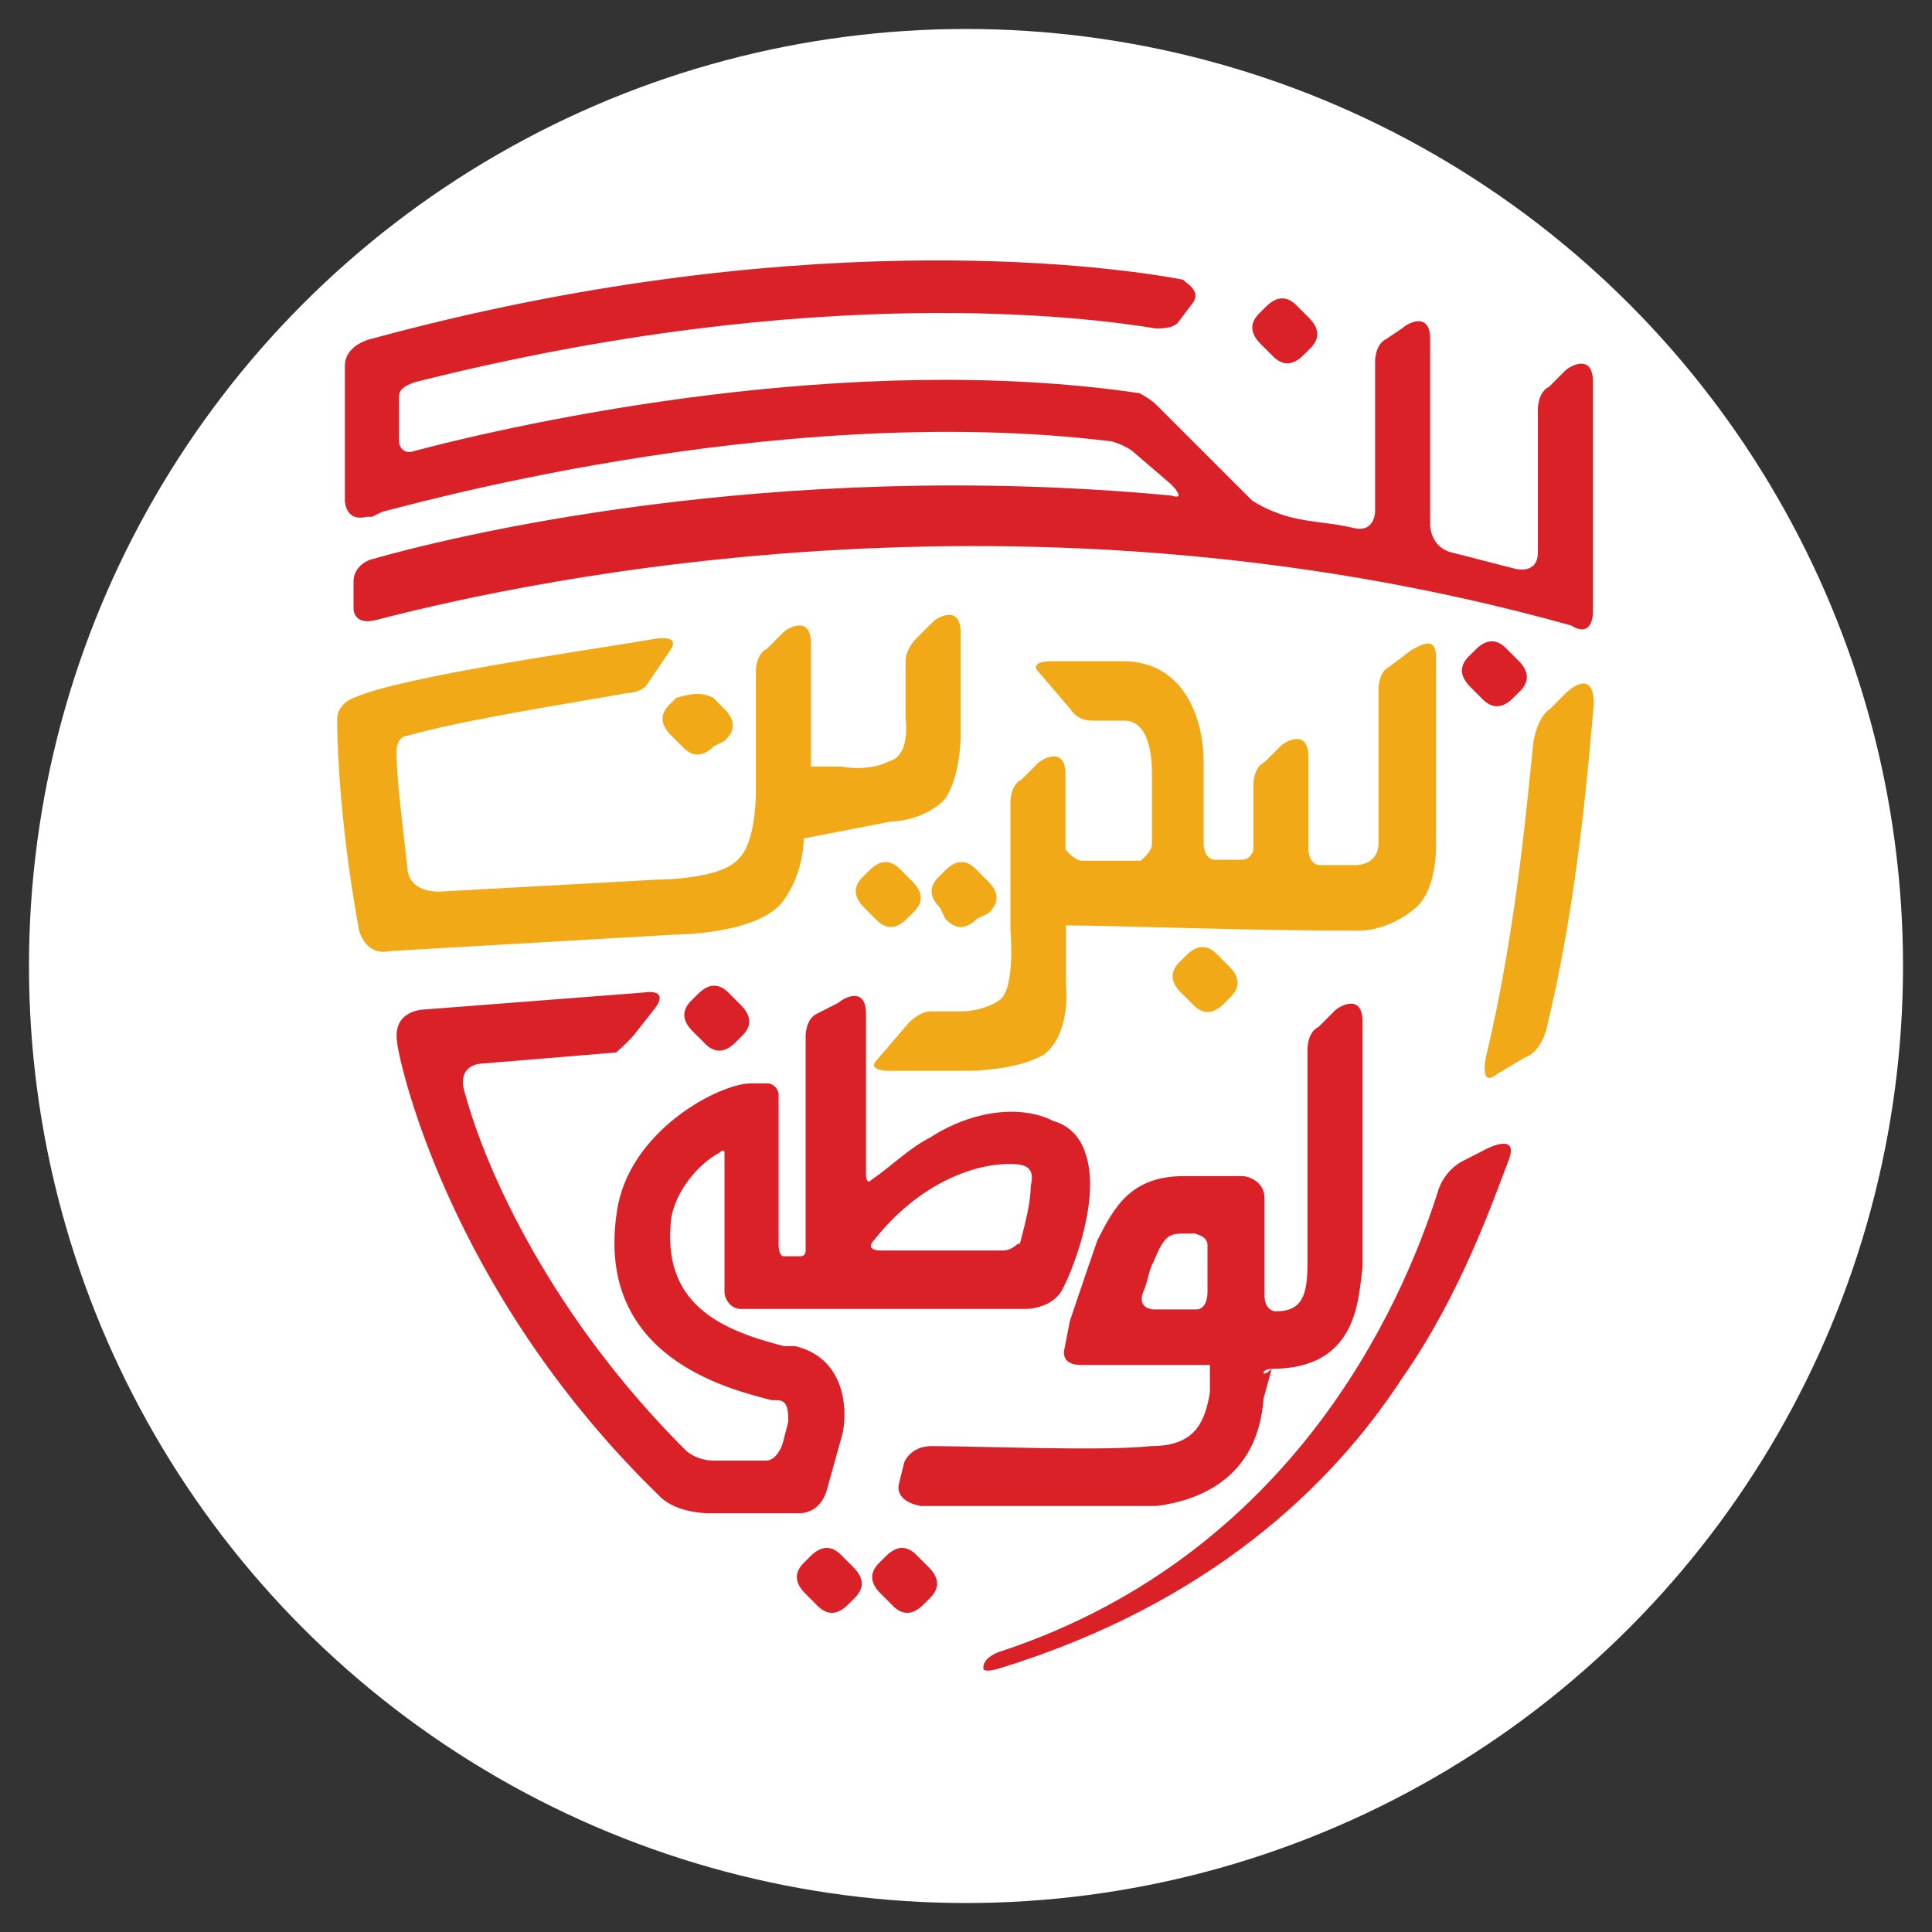 <?xml version="1.0" encoding="utf-8"?>
<!-- Generator: Adobe Illustrator 26.0.1, SVG Export Plug-In . SVG Version: 6.00 Build 0)  -->
<svg version="1.1" id="Layer_1" xmlns="http://www.w3.org/2000/svg" xmlns:xlink="http://www.w3.org/1999/xlink" x="0px" y="0px"
	 viewBox="0 0 400 400" style="enable-background:new 0 0 400 400;" xml:space="preserve">
<rect x="0" y="0" width="400" height="400" fill="#333333" stroke="none"/>
<style type="text/css">
	.st0{fill:#FFFFFF;}
	.st1{fill:#DA2128;}
	.st2{fill:#F2A917;}
</style>
<circle class="st0" cx="200" cy="200" r="194"/>
<g>
	<g>
		<path class="st1" d="M206.6,342.1c64.4-21,85.5-77.8,91.1-95.4c0,0,1.1-4.5,5.7-6.6l4.5-2.3c0,0,6.6-3.4,4.5,2.3
			c-3.4,8.8-9.9,27.8-22.2,45.4c-14.5,22.2-40,46.6-83.2,59.9c0,0-3.4,1.1-3.4,0C203.4,343.3,206.6,342.1,206.6,342.1z"/>
	</g>
	<g>
		<g>
			<g>
				<path class="st1" d="M269.9,73.5c-2.3,2.3-4.5,2.3-6.6,0l-2.3-2.3c-2.3-2.3-2.3-4.5,0-6.6l1.1-1.1c2.3-2.3,4.5-2.3,6.6,0
					l2.3,2.3c2.3,2.3,2.3,4.5,0,6.6L269.9,73.5z"/>
			</g>
		</g>
	</g>
	<g>
		<g>
			<g>
				<path class="st2" d="M147.8,154.5c-2.3,2.3-4.5,2.3-6.6,0l-2.3-2.3c-2.3-2.3-2.3-4.5,0-6.6l1.1-1.1c3.4-1.1,5.7-1.1,7.7,0
					l2.3,2.3c2.3,2.3,2.3,4.5,0,6.6L147.8,154.5z"/>
			</g>
		</g>
	</g>
	<g>
		<g>
			<g>
				<path class="st1" d="M152.3,215.8c-2.3,2.3-4.5,2.3-6.6,0l-2.3-2.3c-2.3-2.3-2.3-4.5,0-6.6l1.1-1.1c2.3-2.3,4.5-2.3,6.6,0
					l2.3,2.3c2.3,2.3,2.3,4.5,0,6.6L152.3,215.8z"/>
			</g>
		</g>
	</g>
	<g>
		<g>
			<g>
				<path class="st2" d="M187.8,190.2c-2.3,2.3-4.5,2.3-6.6,0l-2.3-2.3c-2.3-2.3-2.3-4.5,0-6.6l1.1-1.1c2.3-2.3,4.5-2.3,6.6,0
					l2.3,2.3c2.3,2.3,2.3,4.5,0,6.6L187.8,190.2z"/>
			</g>
		</g>
	</g>
	<g>
		<g>
			<g>
				<path class="st2" d="M202.3,190.2c-2.3,2.3-4.5,2.3-6.6,0l-1.1-2.3c-2.3-2.3-2.3-4.5,0-6.6l1.1-1.1c2.3-2.3,4.5-2.3,6.6,0
					l2.3,2.3c2.3,2.3,2.3,4.5,0,6.6L202.3,190.2z"/>
			</g>
		</g>
	</g>
	<g>
		<g>
			<g>
				<path class="st1" d="M175.6,332.2c-2.3,2.3-4.5,2.3-6.6,0l-2.3-2.3c-2.3-2.3-2.3-4.5,0-6.6l1.1-1.1c2.3-2.3,4.5-2.3,6.6,0
					l2.3,2.3c2.3,2.3,2.3,4.5,0,6.6L175.6,332.2z"/>
			</g>
		</g>
	</g>
	<g>
		<g>
			<g>
				<path class="st1" d="M191.2,332.2c-2.3,2.3-4.5,2.3-6.6,0l-2.3-2.3c-2.3-2.3-2.3-4.5,0-6.6l1.1-1.1c2.3-2.3,4.5-2.3,6.6,0
					l2.3,2.3c2.3,2.3,2.3,4.5,0,6.6L191.2,332.2z"/>
			</g>
		</g>
	</g>
	<g>
		<g>
			<g>
				<path class="st1" d="M313.3,144.5c-2.3,2.3-4.5,2.3-6.6,0l-2.3-2.3c-2.3-2.3-2.3-4.5,0-6.6l1.1-1.1c2.3-2.3,4.5-2.3,6.6,0
					l2.3,2.3c2.3,2.3,2.3,4.5,0,6.6L313.3,144.5z"/>
			</g>
		</g>
	</g>
	<path class="st1" d="M329.8,126.9v-3.4V93.4V79l0,0c0-5.7-4.5-3.4-5.7-2.3l0,0l0,0l0,0l-3.4,3.4c-2.3,1.1-2.3,4.5-2.3,4.5v9.9v19.9
		c0,4.5-4.5,3.4-4.5,3.4c-4.5-1.1-8.8-2.3-13.3-3.4c-4.5-1.1-4.5-5.7-4.5-5.7V70.2l0,0c0-5.7-4.5-3.4-5.7-2.3l0,0l0,0l0,0l-3.4,2.3
		c-2.3,1.1-2.3,4.5-2.3,4.5v31.2c0,0,0,4.5-4.5,3.4c-4.5-1.1-8.8-1.1-13.3-2.3s-7.7-3.4-7.7-3.4l-19.9-19.9c0,0-1.1-1.1-3.4-2.3
		c-59.9-8.8-126.6,5.7-151,12.2l0,0c-2.3,0-2.3-2.3-2.3-2.3l0,0v-8.8c0-1.1,0-2.3,3.4-3.4c83.2-21,139.9-13.3,153.3-11.1
		c1.1,0,3.4,0,4.5-1.1l3.4-4.5c1.1-2.3-1.1-3.4-2.3-4.5c-17.9-3.4-82.1-11.1-167.8,12.2l0,0c0,0-5.7,1.1-5.7,5.7v27.8l0,0
		c0,0,0,4.5,4.5,3.4c0,0,0,0,1.1,0l2.3-1.1c1.1,0,80-23.3,151-14.5c3.4,1.1,4.5,2.3,4.5,2.3l7.7,6.6c0,0,3.4,3.4,0,2.3
		c-83.9-7.9-150.3,8.8-165.9,13.3c0,0-3.4,1.1-3.4,4.5v5.7c0,0,0,3.4,4.5,2.3c22.2-5.7,128.9-32.1,247.6,1.1
		C329.8,132.3,329.8,126.9,329.8,126.9z"/>
	<path class="st1" d="M263.3,283.4c17.9,0,17.9-14.5,18.8-21c0-6.6,0-41.1,0-44.3l0,0v-6.6l0,0c0-5.7-4.5-3.4-5.7-2.3l0,0l0,0l0,0
		l-3.4,3.4c-2.3,1.1-2.3,4.5-2.3,4.5v4.5c0,17.9,0,34.4,0,40c0,6.6-1.1,9.9-6.6,9.9c0,0-2.3,0-2.3-3.4v-15.6v-4.5
		c0-3.4-3.4-4.5-4.5-4.5h-12.2c-11.1,0-14.5,6.6-17.9,13.3c-2.3,6.6-5.7,16.7-5.7,16.7l-1.1,5.7c0,0-1.1,3.4,3.4,3.4h26.7v5.7
		c-1.1,6.6-3.4,11.1-12.2,11.1c-9.9,1.1-35.5,0-45.4,0c-4.5,0-5.7,3.4-5.7,3.4l-1.1,4.5c0,0-1.1,3.4,4.5,4.5c6.6,0,18.8,0,28.9,0
		c7.7,0,15.6,0,19.9,0c8.8-1.1,21-5.7,22.2-22.2L263.3,283.4C261,285.6,261,283.4,263.3,283.4z M250,257.8v9.9c0,0,0,3.4-2.3,3.4
		h-8.8c0,0-3.4,0-2.3-3.4c1.1-2.3,1.1-4.5,2.3-6.6c2.3-5.7,3.4-5.7,6.6-5.7h2.3C246.6,255.5,250,255.5,250,257.8z"/>
	<path class="st1" d="M131,214.6l4.5-5.7c3.4-4.5-2.3-3.4-2.3-3.4L87.9,209c0,0-6.6,0-5.7,6.6c0,2.3,9.9,51.1,54.5,94.3
		c3.4,3.4,9.9,3.4,9.9,3.4h18.8c4.5,0,5.7-4.5,5.7-4.5l3.4-12.2l0,0c1.1-5.7,0-15.6-9.9-17.9c0,0-1.1,0-2.3,0
		c-13.3-3.4-25.5-8.8-23.3-26.7c1.1-5.7,5.7-11.1,9.9-13.3c0,0,1.1-1.1,1.1,0v28.9l0,0c0,1.1,1.1,3.4,3.4,3.4h5.7l0,0h53.4
		c0,0,5.7,0,7.7-4.5c2.3-4.5,7.7-18.8,4.5-27.8c-1.1-3.4-3.4-5.7-6.6-6.6c-6.6-3.4-16.7-2.3-25.5,3.4c-4.5,2.3-7.7,5.7-12.2,8.8
		c-1.1,1.1-1.1-1.1-1.1-1.1v-19.9v-5.7v-7.7l0,0c0-5.7-4.5-3.4-5.7-2.3l0,0l0,0l0,0l-4.5,2.3c-2.3,1.1-2.3,4.5-2.3,4.5v3.4v5.7v35.5
		c0,0,0,1.1-1.1,1.1h-3.4c-1.1,0-1.1-2.3-1.1-2.3v-25.5v-5.7c0-1.1-1.1-2.3-2.3-2.3h-3.4c-6.6,0-25.5,9.9-27.8,26.7l0,0
		c-4.5,30.1,23.3,36.6,32.1,38.9c1.1,0,1.1,0,1.1,0c2.3,0,2.3,2.3,2.3,4.5L162,299c0,0-1.1,3.4-3.4,3.4h-11.1c0,0-3.4,0-5.7-2.3
		c-27.8-27.8-41.1-57.7-45.4-73.3c-2.3-6.6,3.4-6.6,3.4-6.6l27.8-2.3C129,216.7,131,214.6,131,214.6z M207.7,258.9h-25.5
		c0,0-3.4,0-1.1-2.3c8.8-11.1,19.9-15.6,27.8-15.6c2.3,0,5.7,0,4.5,4.5c0,3.4-1.1,7.7-2.3,12.2C211.1,256.7,209.9,258.9,207.7,258.9
		z"/>
	<g>
		<path class="st2" d="M324.3,143.4l-3.4,3.4c0,0-2.3,1.1-3.4,6.6c-1.1,9.9-3.4,38.9-9.9,65.6c-1.1,6.6,2.3,3.4,2.3,3.4l5.7-3.4
			c3.4-1.1,4.5-5.7,4.5-5.7c6.6-26.7,8.8-55.6,9.9-67.8C329.8,138,324.3,143.4,324.3,143.4z"/>
		<path class="st2" d="M184.4,170.1c0,0,6.6,0,11.1-4.5c3.4-4.5,3.4-13.3,3.4-13.3v-4.5l0,0V131l0,0c0-5.7-4.5-3.4-5.7-2.3l0,0l0,0
			l0,0l-3.4,3.4c-2.3,2.3-2.3,4.5-2.3,4.5v4.5l0,0v7.7c0,0,1.1,7.7-3.4,8.8c-4.5,2.3-9.9,1.1-9.9,1.1h-6.3V142l0,0v-8.8l0,0
			c0-5.7-4.5-3.4-5.7-2.3l0,0l0,0l0,0l-3.4,3.4c-2.3,1.1-2.3,4.5-2.3,4.5v12.2l0,0v13.3c0,0,0,9.9-3.4,13.3
			c-3.4,4.5-16.7,4.5-16.7,4.5L91,184.6c-6.6,0-6.6-4.5-6.6-4.5c-1.1-9.9-2.3-18.8-2.3-24.4c0-3.4,2.3-3.4,2.3-3.4
			c12.2-3.4,33.2-6.6,45.4-8.8c0,0,3.4,0,4.5-2.3l4.5-6.6c2.3-3.4-3.4-2.3-3.4-2.3c-13.3,2.3-52.2,7.7-62.2,12.2
			c0,0-3.4,1.1-3.4,4.5c0,1.1,0,18.8,4.5,43.4c0,0,1.1,5.7,6.6,4.5l58.8-3.4c0,0,16.7,0,22.2-6.6c3.4-4.5,4.5-9.9,4.5-13.3
			L184.4,170.1z"/>
		<path class="st2" d="M292.2,134.6L292.2,134.6C292.2,134.6,292.2,135.7,292.2,134.6L292.2,134.6l-4.5,3.4
			c-2.3,1.1-2.3,4.5-2.3,4.5v2.3v4.5V166v7.7v0.9c0,4.5-4.5,4.5-4.5,4.5h-7.7c-1.1,0-2.3-1.1-2.3-3.4l0,0v-7.9v-7.7v-3.4l0,0
			c0-5.7-4.5-3.4-5.7-2.3l0,0l0,0l0,0l-3.4,3.4c-2.3,1.1-2.3,4.5-2.3,4.5v2.3v4.5v6.6c0,1.1-1.1,2.3-2.3,2.3c-2.3,0-3.4,0-5.7,0
			c-1.1,0-2.3-1.1-2.3-3.4v-16.7c0-9.9-4.5-21-16.7-21h-15.1c0,0-4.5,0-2.3,2.3l6.6,7.7c0,0,1.1,2.3,4.5,2.3h6.6
			c3.4,0,5.7,3.4,5.7,11.1v14.5l0,0c0,1.1-1.1,2.3-2.3,3.4c-4.5,0-8.8,0-12.2,0l0,0c-1.1,0-2.3-1.1-3.4-2.3v-4.5v-11.1l0,0
			c0-5.7-4.5-3.4-5.7-2.3l0,0l0,0l0,0l-3.4,3.4c-2.3,1.1-2.3,4.5-2.3,4.5v2.3l0,0v24.4c0,0,1.1,12.2-2.3,14.5s-7.7,2.3-7.7,2.3H195
			l0,0h-2.3c-2.3,0-4.5,2.3-4.5,2.3l-6.6,7.7c-2.3,2.3,2.3,2.3,2.3,2.3h13.3l0,0h3.4c0,0,9.9,0,15.6-3.4c5.7-4.5,4.5-14.5,4.5-14.5
			v-12.2c9.9,0,37.8,1.1,61,1.1c0,0,5.7,0,11.1-4.5c4.5-3.4,4.5-12.2,4.5-12.2v-27.8v-6.6v-4.5l0,0
			C297.7,131.2,294.3,133.5,292.2,134.6z"/>
	</g>
	<g>
		<g>
			<g>
				<path class="st2" d="M253.4,207.8c-2.3,2.3-4.5,2.3-6.6,0l-2.3-2.3c-2.3-2.3-2.3-4.5,0-6.6l1.1-1.1c2.3-2.3,4.5-2.3,6.6,0
					l2.3,2.3c2.3,2.3,2.3,4.5,0,6.6L253.4,207.8z"/>
			</g>
		</g>
	</g>
</g>
</svg>
